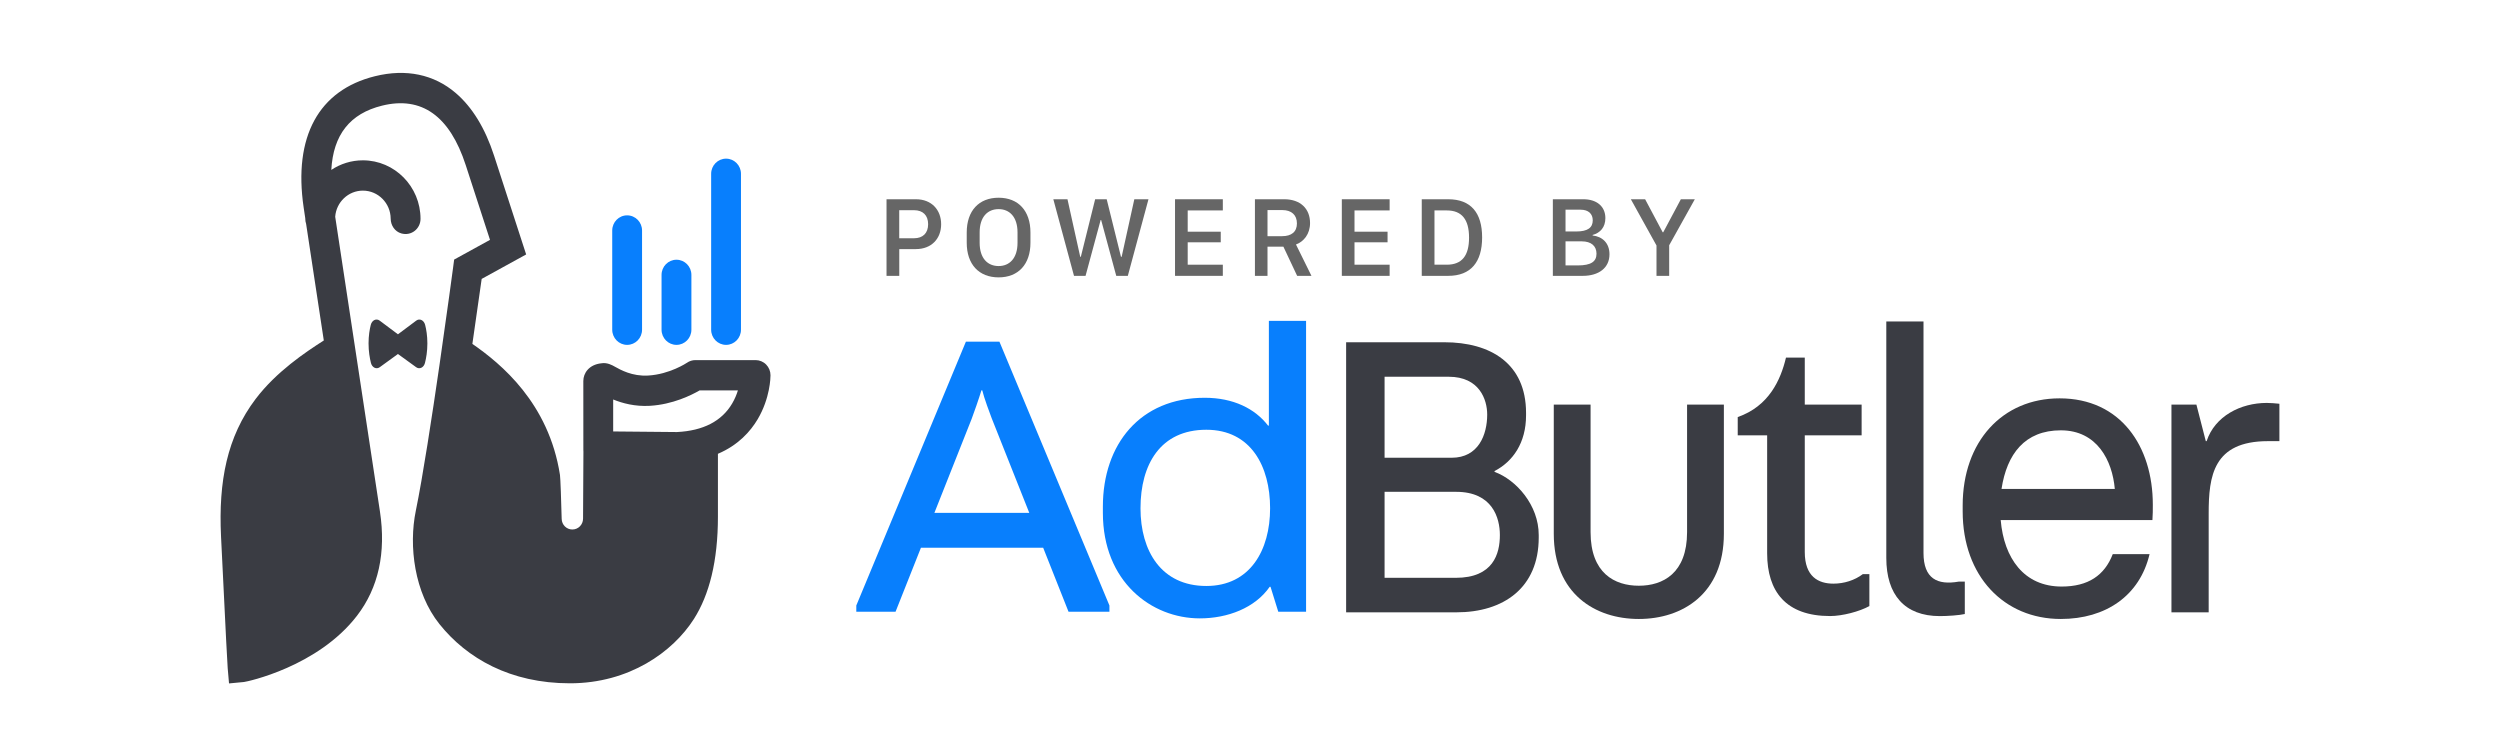 <svg width="100" height="30" viewBox="0 0 100 30" fill="none" xmlns="http://www.w3.org/2000/svg">
<path d="M36.638 7.97H35.461V11.034H35.971V9.964H36.633C37.262 9.964 37.646 9.544 37.646 8.969C37.646 8.399 37.266 7.97 36.638 7.97ZM37.125 8.969C37.125 9.324 36.916 9.53 36.562 9.53H35.969V8.408H36.562C36.916 8.408 37.125 8.612 37.125 8.969Z" fill="#666666"/>
<path d="M40.701 9.295V9.712C40.701 10.334 40.378 10.642 39.945 10.642C39.507 10.642 39.186 10.334 39.186 9.712V9.295C39.186 8.673 39.507 8.365 39.945 8.365C40.378 8.365 40.701 8.673 40.701 9.295ZM41.218 9.71V9.299C41.218 8.43 40.73 7.909 39.945 7.909C39.159 7.909 38.669 8.428 38.669 9.299V9.71C38.669 10.576 39.159 11.095 39.945 11.095C40.73 11.095 41.218 10.576 41.218 9.71Z" fill="#666666"/>
<path d="M43.422 11.034L44.026 8.801H44.046L44.65 11.034H45.113L45.939 7.97H45.373L44.866 10.273H44.839L44.268 7.97H43.806L43.233 10.273H43.209L42.699 7.97H42.133L42.96 11.034H43.422Z" fill="#666666"/>
<path d="M48.913 10.588H47.508V9.692H48.83V9.268H47.508V8.417H48.913V7.97H47.001V11.034H48.913V10.588Z" fill="#666666"/>
<path d="M51.369 7.97H50.197V11.034H50.7V9.867H51.336L51.886 11.034H52.458L51.839 9.78C52.151 9.665 52.402 9.36 52.402 8.922C52.402 8.345 52.014 7.97 51.369 7.97ZM50.7 9.447V8.403H51.297C51.652 8.403 51.877 8.594 51.877 8.938C51.877 9.274 51.659 9.447 51.284 9.447H50.7Z" fill="#666666"/>
<path d="M55.585 10.588H54.18V9.692H55.502V9.268H54.18V8.417H55.585V7.97H53.673V11.034H55.585V10.588Z" fill="#666666"/>
<path d="M56.87 7.97V11.034H57.927C58.836 11.034 59.285 10.48 59.285 9.497C59.285 8.518 58.841 7.97 57.927 7.97H56.87ZM57.379 8.417H57.871C58.475 8.417 58.762 8.781 58.762 9.506C58.762 10.229 58.477 10.588 57.871 10.588H57.379V8.417Z" fill="#666666"/>
<path d="M62.114 11.034H63.312C63.95 11.034 64.379 10.716 64.379 10.172C64.379 9.721 64.094 9.463 63.705 9.42V9.398C64.013 9.315 64.215 9.088 64.215 8.724C64.215 8.257 63.869 7.97 63.335 7.97H62.114V11.034ZM62.621 8.388H63.227C63.532 8.388 63.71 8.549 63.71 8.814C63.71 9.106 63.508 9.259 63.052 9.259H62.621V8.388ZM62.621 9.654H63.27C63.649 9.654 63.86 9.84 63.86 10.148C63.86 10.464 63.642 10.617 63.108 10.617H62.621V9.654Z" fill="#666666"/>
<path d="M66.767 11.034V9.811L67.793 7.97H67.234L66.53 9.29H66.507L65.805 7.97H65.234L66.26 9.82V11.034H66.767Z" fill="#666666"/>
<path fill-rule="evenodd" clip-rule="evenodd" d="M24.527 17.258L27.078 17.282C28.128 17.23 28.87 16.847 29.286 16.141C29.393 15.96 29.466 15.779 29.516 15.617H27.983C27.66 15.804 26.91 16.18 25.99 16.233C25.394 16.267 24.891 16.128 24.527 15.979L24.527 17.258ZM28.717 18.152V20.668C28.717 22.442 28.372 23.797 27.751 24.767C26.914 26.074 25.173 27.332 22.796 27.332C20.419 27.332 18.678 26.339 17.577 24.962C16.578 23.712 16.34 21.848 16.633 20.428C17.185 17.747 18.116 10.758 18.126 10.688L18.166 10.383L19.6 9.594L18.63 6.607C17.99 4.636 16.864 3.835 15.282 4.226C14.001 4.543 13.33 5.388 13.252 6.797C13.615 6.554 14.05 6.413 14.516 6.413C15.787 6.413 16.821 7.463 16.821 8.754C16.821 9.147 16.454 9.452 16.05 9.336C15.793 9.262 15.629 9.015 15.627 8.744C15.622 8.126 15.125 7.625 14.516 7.625C13.931 7.625 13.451 8.086 13.408 8.669C13.572 9.766 13.827 11.435 14.136 13.465C14.459 15.586 14.825 17.991 15.198 20.46C15.447 22.109 15.138 23.511 14.282 24.627C12.713 26.672 9.878 27.269 9.758 27.28L9.161 27.337L9.108 26.73C9.105 26.7 9.04 25.635 8.841 21.452C8.736 19.259 9.081 17.467 10.227 15.956C11.054 14.866 12.213 14.092 12.952 13.619C12.654 11.663 12.407 10.044 12.244 8.951C12.223 8.889 12.211 8.823 12.211 8.754C12.211 8.748 12.211 8.742 12.211 8.735C12.188 8.576 12.166 8.43 12.146 8.298C11.73 5.47 12.744 3.606 15 3.048C16.241 2.741 17.358 2.974 18.231 3.722C18.892 4.288 19.407 5.131 19.763 6.227L21.046 10.178L19.267 11.156C19.21 11.581 19.037 12.75 18.895 13.756C20.038 14.546 21.953 16.121 22.399 19C22.418 19.125 22.451 20.084 22.467 20.757C22.473 20.994 22.664 21.182 22.897 21.18C23.131 21.179 23.321 20.986 23.322 20.748L23.337 18.064C23.335 18.042 23.334 18.02 23.334 17.998L23.333 15.241C23.332 14.928 23.558 14.584 24.054 14.532C24.284 14.491 24.492 14.609 24.589 14.664C24.817 14.792 25.289 15.059 25.923 15.022C26.789 14.973 27.473 14.514 27.479 14.51C27.578 14.441 27.696 14.404 27.816 14.404H30.224C30.382 14.404 30.534 14.468 30.646 14.582C30.758 14.696 30.82 14.85 30.82 15.011C30.82 15.102 30.805 15.924 30.31 16.764C30.02 17.255 29.532 17.805 28.717 18.152ZM17.005 12.994C17.052 13.177 17.095 13.429 17.095 13.735C17.095 14.056 17.048 14.325 16.998 14.52C16.951 14.704 16.78 14.785 16.646 14.688L15.918 14.16L15.19 14.688C15.057 14.785 14.885 14.704 14.838 14.52C14.789 14.325 14.742 14.056 14.742 13.735C14.742 13.429 14.785 13.177 14.831 12.994C14.879 12.807 15.052 12.724 15.187 12.825L15.918 13.372L16.649 12.825C16.784 12.724 16.957 12.807 17.005 12.994Z" fill="#3A3C43"/>
<path fill-rule="evenodd" clip-rule="evenodd" d="M29.043 13.795C28.713 13.795 28.446 13.523 28.446 13.188V6.952C28.446 6.618 28.713 6.346 29.043 6.346C29.372 6.346 29.639 6.618 29.639 6.952V13.188C29.639 13.523 29.372 13.795 29.043 13.795ZM27.059 13.795C26.73 13.795 26.462 13.523 26.462 13.188V10.996C26.462 10.661 26.73 10.389 27.059 10.389C27.389 10.389 27.656 10.661 27.656 10.996V13.188C27.656 13.523 27.389 13.795 27.059 13.795ZM25.085 13.795C24.756 13.795 24.489 13.523 24.489 13.188V9.22C24.489 8.885 24.756 8.614 25.085 8.614C25.415 8.614 25.682 8.885 25.682 9.22V13.188C25.682 13.523 25.415 13.795 25.085 13.795Z" fill="#087FFD"/>
<path fill-rule="evenodd" clip-rule="evenodd" d="M55.383 19.673V23.113H58.228C59.733 23.113 59.995 22.149 59.995 21.401C59.995 20.72 59.701 19.673 58.245 19.673H55.383ZM55.383 15.07V18.31H58.065C59.145 18.31 59.488 17.38 59.488 16.582C59.488 15.984 59.177 15.07 57.951 15.07H55.383ZM59.782 18.875C60.649 19.191 61.549 20.205 61.549 21.401V21.501C61.549 23.512 60.142 24.493 58.261 24.493H53.845V13.69H57.771C59.619 13.69 61.042 14.538 61.042 16.516V16.615C61.042 17.712 60.518 18.46 59.782 18.842V18.875Z" fill="#3A3C43"/>
<path fill-rule="evenodd" clip-rule="evenodd" d="M63.623 16.183V21.285C63.623 22.931 64.588 23.429 65.553 23.429C66.518 23.429 67.483 22.931 67.483 21.285V16.183H68.955V21.352C68.955 23.745 67.303 24.759 65.553 24.759C63.803 24.759 62.151 23.745 62.151 21.352V16.183H63.623Z" fill="#3A3C43"/>
<path fill-rule="evenodd" clip-rule="evenodd" d="M74.465 16.183V17.413H72.191V22.083C72.191 23.063 72.731 23.346 73.336 23.346C73.761 23.346 74.186 23.213 74.514 22.964H74.775V24.243C74.383 24.46 73.696 24.642 73.205 24.642C71.439 24.642 70.686 23.662 70.686 22.133V17.413H69.509V16.682C70.752 16.25 71.226 15.203 71.439 14.305H72.191V16.183H74.465Z" fill="#3A3C43"/>
<path fill-rule="evenodd" clip-rule="evenodd" d="M76.94 22.118C76.94 23.148 77.496 23.414 78.347 23.265H78.592V24.561C78.379 24.611 77.905 24.644 77.594 24.644C76.188 24.644 75.452 23.796 75.452 22.317V12.859H76.94V22.118Z" fill="#3A3C43"/>
<path fill-rule="evenodd" clip-rule="evenodd" d="M82.433 17.213C80.993 17.213 80.274 18.161 80.061 19.557H84.592C84.494 18.427 83.888 17.213 82.433 17.213ZM85.982 22.166C85.59 23.828 84.232 24.759 82.433 24.759C80.159 24.759 78.507 23.047 78.507 20.454V20.221C78.507 17.662 80.094 15.934 82.384 15.934C84.821 15.934 86.113 17.845 86.113 20.188C86.113 20.421 86.113 20.554 86.097 20.803H80.028C80.159 22.332 80.961 23.462 82.466 23.462C83.529 23.462 84.183 23.014 84.51 22.166H85.982Z" fill="#3A3C43"/>
<path fill-rule="evenodd" clip-rule="evenodd" d="M88.347 24.493H86.858V16.183H87.856L88.232 17.646H88.265C88.592 16.648 89.623 16.117 90.669 16.117C90.768 16.117 91.062 16.133 91.176 16.15V17.646H90.718C88.527 17.646 88.347 19.041 88.347 20.537V24.493Z" fill="#3A3C43"/>
<path fill-rule="evenodd" clip-rule="evenodd" d="M39.257 15.612C39.175 15.894 38.93 16.592 38.865 16.758L37.376 20.514H41.171L39.666 16.725C39.601 16.559 39.355 15.894 39.29 15.612H39.257ZM41.727 21.91H36.837L35.822 24.469H34.252V24.22L38.636 13.667H39.977L44.377 24.22V24.469H42.741L41.727 21.91Z" fill="#087FFD"/>
<path fill-rule="evenodd" clip-rule="evenodd" d="M45.62 20.331C45.62 22.043 46.454 23.439 48.253 23.439C50.003 23.439 50.804 22.01 50.804 20.331C50.804 18.653 50.035 17.19 48.253 17.19C46.421 17.19 45.62 18.57 45.62 20.331ZM48.187 15.911C49.332 15.911 50.199 16.343 50.722 17.024H50.755V12.836H52.243V24.469H51.131L50.821 23.472H50.788C50.199 24.32 49.103 24.735 47.991 24.735C46.061 24.735 44.115 23.273 44.115 20.514V20.265C44.115 17.772 45.603 15.911 48.187 15.911Z" fill="#087FFD"/>
</svg>
